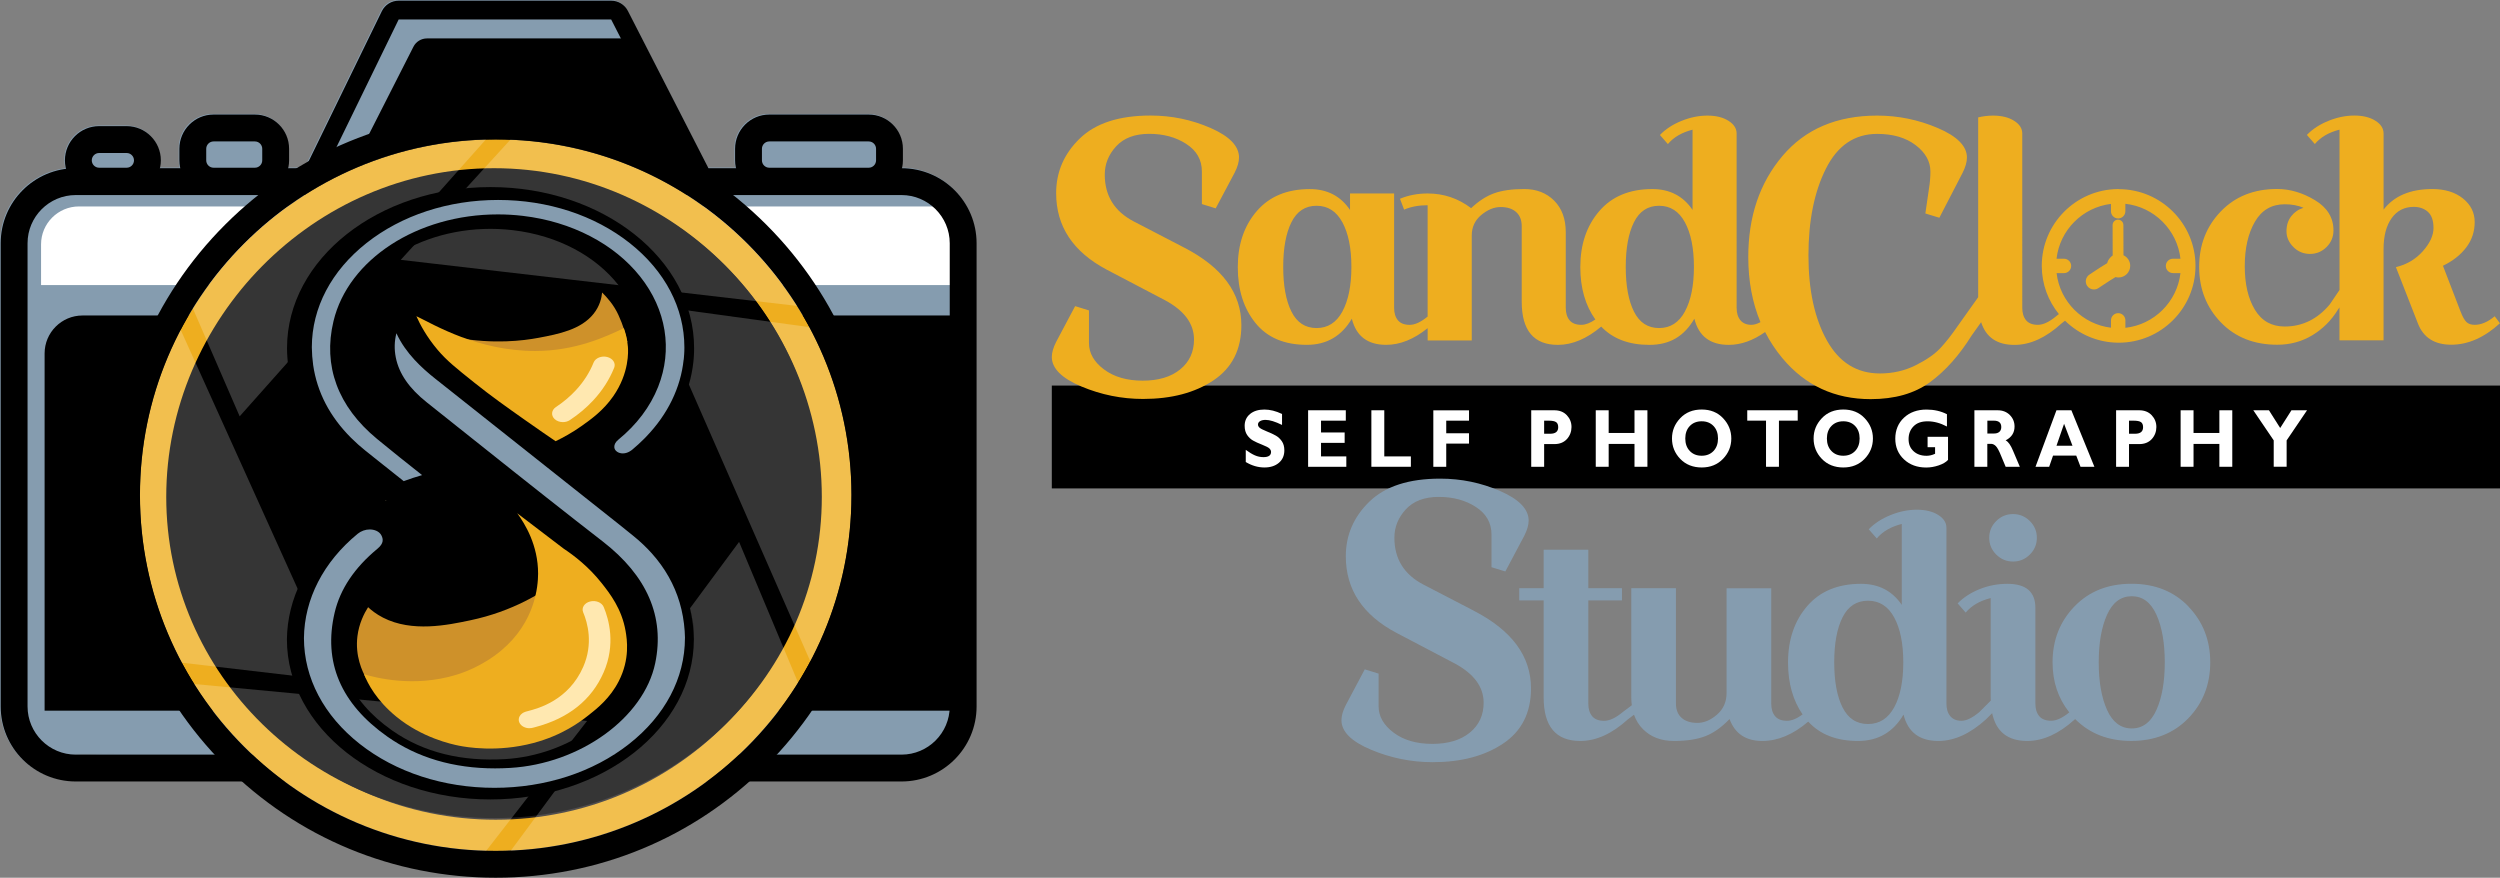 <?xml version="1.0" standalone="no"?>
<!DOCTYPE svg PUBLIC "-//W3C//DTD SVG 1.1//EN" "http://www.w3.org/Graphics/SVG/1.1/DTD/svg11.dtd">
<svg xmlns="http://www.w3.org/2000/svg" id="Layer_2" data-name="Layer 2" viewBox="0 0 931.02 326.88" width="931.02" height="326.88">
  <rect x="0" y="0" width="931.02" height="326.88" fill="#808080" stroke="none"/>
  <defs>
    <style>
      .cls-1 {
        fill: #859caf;
      }

      .cls-2 {
        fill: #fff;
      }

      .cls-3 {
        fill: #eeae1f;
      }

      .cls-4 {
        fill: #ffe8b0;
      }

      .cls-5 {
        fill: none;
        stroke: #231f20;
        stroke-miterlimit: 10;
        stroke-width: 10px;
      }

      .cls-6 {
        opacity: .21;
      }

      .cls-7 {
        fill: #ce912a;
      }
    </style>
  </defs>
  <g id="Layer_1-2" data-name="Layer 1">
    <g>
      <path class="cls-1" d="m335.64,62.39c.22-.94.35-1.92.35-2.93v-4.3c0-7.03-5.71-12.74-12.74-12.74h-37.02c-7.02,0-12.74,5.71-12.74,12.74v4.3c0,1.01.13,1.99.35,2.93h-10.27L233.57,3.81c-1.2-2.34-3.6-3.81-6.23-3.81h-79.12c-2.68,0-5.12,1.53-6.29,3.94l-28.49,58.45h-6.4c.23-.94.36-1.92.36-2.93v-4.3c0-7.03-5.72-12.74-12.74-12.74h-15.38c-7.03,0-12.74,5.71-12.74,12.74v4.3c0,1.01.13,1.99.35,2.93h-7.6c.23-.94.36-1.92.36-2.93,0-7.02-5.72-12.73-12.74-12.73h-10.24c-7.02,0-12.74,5.71-12.74,12.73,0,1.1.15,2.15.42,3.17-13.74,1.77-24.35,13.5-24.35,27.72v172.48c0,15.44,12.51,27.95,27.95,27.95h307.52c15.44,0,27.96-12.51,27.96-27.95V90.35c0-15.39-12.43-27.87-27.79-27.96ZM38.18,280.78c-3.14.07-7.11.26-11.15-.02.3.01.61.02.92.02h10.23c2.2-.05,4.07-.05,5.69,0h-5.69Z"/>
      <path class="cls-1" d="m262.28,69.26l-129-1.72c-4.18-.06-6.86-4.48-4.96-8.21l22.21-43.71c.96-1.9,2.91-3.09,5.04-3.09h79.22l27.49,56.73Z"/>
      <path d="m265.72,71.04l-129-1.72c-4.18-.06-6.86-4.48-4.96-8.21l22.21-43.71c.96-1.9,2.91-3.09,5.04-3.09h79.22l27.49,56.73Z"/>
      <path class="cls-2" d="m356.83,106.15H15.29v-15.13c0-7.81,6.33-14.14,14.14-14.14h327.4v29.27Z"/>
      <path d="m30.75,117.49h326.87v147.16H16.61v-133.02c0-7.81,6.34-14.14,14.14-14.14Z"/>
      <path d="m335.73,62.64h-71.9l-30-58.58c-1.2-2.34-3.6-3.81-6.23-3.81h-79.12c-2.68,0-5.12,1.53-6.29,3.93l-28.49,58.45H28.21C12.77,62.64.26,75.16.26,90.6v172.48c0,15.44,12.51,27.95,27.95,27.95h307.52c15.44,0,27.96-12.51,27.96-27.95V90.6c0-15.44-12.52-27.96-27.96-27.96ZM148.48,7.25h79.12l28.37,55.39H121.48l26.99-55.39Zm205.21,255.83c0,9.9-8.06,17.95-17.96,17.95H28.21c-9.9,0-17.95-8.05-17.95-17.95V90.6c0-9.9,8.05-17.96,17.95-17.96h307.52c9.9,0,17.96,8.06,17.96,17.96v172.48Z"/>
      <circle class="cls-3" cx="184.61" cy="184.4" r="132.48"/>
      <circle class="cls-5" cx="184.61" cy="184.4" r="115.87"/>
      <path d="m47.16,72.45h-10.24c-7.02,0-12.74-5.71-12.74-12.74s5.71-12.74,12.74-12.74h10.24c7.02,0,12.74,5.71,12.74,12.74s-5.71,12.74-12.74,12.74Zm-10.24-15.47c-1.51,0-2.74,1.23-2.74,2.74s1.23,2.74,2.74,2.74h10.24c1.51,0,2.74-1.23,2.74-2.74s-1.23-2.74-2.74-2.74h-10.24Z"/>
      <path d="m94.92,72.45h-15.38c-7.02,0-12.74-5.71-12.74-12.74v-4.31c0-7.02,5.71-12.74,12.74-12.74h15.38c7.02,0,12.74,5.71,12.74,12.74v4.31c0,7.02-5.71,12.74-12.74,12.74Zm-15.38-19.78c-1.51,0-2.74,1.23-2.74,2.74v4.31c0,1.51,1.23,2.74,2.74,2.74h15.38c1.51,0,2.74-1.23,2.74-2.74v-4.31c0-1.51-1.23-2.74-2.74-2.74h-15.38Z"/>
      <path d="m323.51,72.45h-37.02c-7.02,0-12.74-5.71-12.74-12.74v-4.31c0-7.02,5.71-12.74,12.74-12.74h37.02c7.02,0,12.74,5.71,12.74,12.74v4.31c0,7.02-5.71,12.74-12.74,12.74Zm-37.02-19.78c-1.51,0-2.74,1.23-2.74,2.74v4.31c0,1.51,1.23,2.74,2.74,2.74h37.02c1.51,0,2.74-1.23,2.74-2.74v-4.31c0-1.51-1.23-2.74-2.74-2.74h-37.02Z"/>
      <path d="m184.61,51.91c73.17,0,132.48,59.31,132.48,132.48s-59.31,132.48-132.48,132.48S52.12,257.56,52.12,184.4,111.44,51.91,184.61,51.91m0-10c-38.06,0-73.84,14.82-100.75,41.73-26.91,26.91-41.73,62.69-41.73,100.75s14.82,73.84,41.73,100.75c26.91,26.91,62.69,41.73,100.75,41.73s73.84-14.82,100.75-41.73c26.91-26.91,41.73-62.69,41.73-100.75s-14.82-73.84-41.73-100.75c-26.91-26.91-62.69-41.73-100.75-41.73h0Z"/>
      <path d="m306.05,185.06c0,66.06-54.65,119.61-122.07,119.61s-122.07-53.55-122.07-119.61,54.65-122.42,122.07-122.42,122.07,56.36,122.07,122.42Z"/>
      <g class="cls-6">
        <path class="cls-2" d="m317.09,184.39c0-22.63-5.67-43.93-15.67-62.56l-57.71-7.91,58.05,132.37c9.78-18.48,15.32-39.54,15.32-61.91Z"/>
        <path class="cls-2" d="m149.24,96.77l147.58,17.16c-22.53-35.83-61.74-60.11-106.73-61.94l-40.85,44.78Z"/>
        <path class="cls-2" d="m89.26,155.04l91.71-103.13c-46.15,1.24-86.41,26.11-109.16,62.94l17.44,40.19Z"/>
        <path class="cls-2" d="m275.24,201.8l-85.02,115c45.21-1.88,84.55-26.42,107-62.57l-21.98-52.43Z"/>
        <path class="cls-2" d="m126.39,253.66l-59.12-130.85c-9.67,18.4-15.15,39.35-15.15,61.58s5.64,43.8,15.58,62.4l58.69,6.87Z"/>
        <path class="cls-2" d="m218.63,268.5l-146.32-13.77c22.84,36.42,62.88,60.94,108.73,62.15l37.58-48.38Z"/>
      </g>
      <g>
        <g>
          <g>
            <path d="m258.45,237.85v-.19c-.02-2.41-.21-4.77-.53-7.08.35,2.34.54,4.73.54,7.15,0,.04,0,.08,0,.12Z"/>
            <path d="m232.54,193.18c4.78,3.3,9.04,7.07,12.64,11.21-2.21-2.47-4.7-4.83-7.49-7.07-1.71-1.38-3.43-2.76-5.15-4.14Z"/>
            <path d="m243.07,231.38c0,.11-.02.22-.04.33h0c.02-.11.03-.22.04-.33Z"/>
            <path d="m256.28,224.01c1.37,4.46,2.1,9.12,2.12,13.91-.02-.87-.05-1.75-.11-2.63-.27-3.89-.93-7.65-2.01-11.28Z"/>
            <path d="m232.54,193.18c1.72,1.38,3.44,2.76,5.15,4.14,2.79,2.25,5.28,4.61,7.49,7.07,5.34,5.95,9,12.52,11.1,19.62,1.07,3.63,1.74,7.39,2.01,11.28.06.88.1,1.76.11,2.63v.2c-.04,32.92-33.95,59.6-75.78,59.6s-75.73-26.67-75.77-59.59c.15-15.03,7.38-29.97,21.35-41.47,5.54-4.56,14.35-3.27,16.88,1.95,1.61,3.34.56,6.35-2.54,8.91-7.51,6.19-12.69,13.41-14.67,21.85-3.94,16.79,1.9,31.19,18.07,42.6,11.96,8.43,26.26,11.67,42.17,10.73,23.87-1.41,45.76-17.18,49.64-35.84,3.45-16.58-3.11-30.29-18.2-41.98-7.07-5.48-14.1-10.99-21.11-16.51-4.17-3.29-8.33-6.58-12.49-9.87-10.66-8.46-21.29-16.94-31.93-25.41-6.59-5.24-11.4-11.33-12.89-18.81-1.46-7.32.58-14.09,5.2-20.44.25-.34.89-.5,1.35-.74.25.33.71.66.72,1,.45,10.16,6.93,17.92,15.63,24.81l68.5,54.3Z"/>
            <path d="m106.89,129.73v-.19c.08-33.07,33.98-59.87,75.8-59.87s75.8,26.86,75.8,59.99c0,.5,0,1.01-.02,1.5,0,.15-.01.31-.02.45-.01.27-.02.55-.04.82-.02.39-.05.79-.08,1.18-.03.36-.06.72-.1,1.08-1.23,11.73-6.73,22.5-15.26,31.34-.04.04-.07.08-.11.11-.25.25-.49.5-.74.75-1.48,1.49-3.06,2.93-4.73,4.33-.28.23-.57.45-.86.66-4.67,3.3-10.33,2.8-13.66.52-4.37-2.98-4.44-8.25-.03-11.87,6.2-5.08,10.67-10.96,13.34-17.7,10.3-25.97-11.16-53.1-45.18-57.11-29.6-3.49-57.71,11.96-63.26,35.1-3.59,14.97,1.13,28.35,14.54,39.41,8.01,6.6,16.22,13.05,24.42,19.49-5.63.95-11.03,2.39-16.13,4.27-1.45.53-2.87,1.1-4.27,1.7-5.19-4.12-10.38-8.24-15.56-12.36-.6-.47-1.19-.95-1.79-1.42-2.19-1.74-4.2-3.54-6.06-5.39-8.74-8.71-13.88-18.66-15.47-29.71-.33-2.31-.51-4.67-.53-7.08Z"/>
            <path class="cls-7" d="m224.24,108.94c1.85,1.84,4.32,4.57,6.04,8.31,1.82,3.95,2.77,7.29,3.34,10.07-2.45,1.06-6.74,2.7-11.29,4.28-15.4,5.34-30.64,10.63-41.51,5.79-2.57-1.14-7.46-4-10.5-11.58,13.66,2.4,24.34,1.1,30.22,0,7.58-1.42,15.84-3.08,20.51-8.94,2.35-2.94,2.99-5.95,3.18-7.93Z"/>
            <path class="cls-3" d="m155.06,117.75c1.39,3.13,3.8,7.67,7.95,12.58,3.33,3.93,6.82,6.74,13.68,12.21,6.42,5.12,11.74,8.88,18.77,13.84,4.76,3.36,8.74,6.09,11.45,7.93,2.62-1.26,6.13-3.13,9.86-5.79,3.38-2.41,7.91-5.63,11.61-10.95,6.05-8.71,5.58-16.87,5.46-18.39-.22-2.92-.91-5.32-1.52-6.98-6.8,3.29-18.26,8.51-32.97,8.51-21.37,0-37.35-9.61-44.29-12.96Z"/>
            <path class="cls-7" d="m137.09,226.11c-1.5,2.37-3.39,6.08-3.98,10.82-.91,7.34,1.77,13.1,3.34,15.86,5.19,1.83,13.62,4.22,24.33,4.66,9.08.37,21.08.85,31.17-5.16,11.69-6.97,14.24-18.75,15.74-25.67.97-4.46,1.06-8.27.95-10.95-6.46,4.97-17.64,12.01-33.56,15.35-8.35,1.76-21.63,4.55-32.44-1.01-2.58-1.33-4.4-2.81-5.57-3.9Z"/>
            <path class="cls-3" d="m192.59,191.12c5.78,4.4,11.56,8.81,17.33,13.21,3.84,2.54,9.31,6.72,14.15,12.84,3.08,3.89,7.49,9.58,8.91,17.87.53,3.12,1.67,10.39-2.54,18.63-3.22,6.31-8.02,10.15-11.29,12.71-3,2.35-9.61,7.42-20.51,10.32-13.61,3.61-25.13,1.51-27.67,1.01-2.87-.57-13.75-2.94-23.38-10.82-7.41-6.06-10.68-12.35-12.03-15.81,4.07,1.26,18.59,5.08,34.45.2,1.79-.55,9.51-3.02,16.7-9.06,12.66-10.64,13.66-23.91,13.68-28.57.03-10.59-4.88-18.57-7.79-22.53Z"/>
            <path class="cls-4" d="m197.2,271.2c-1.63,0-3.17-.79-3.77-2.08-.77-1.65.29-3.48,2.37-4.09.22-.07.52-.14.88-.24,3.72-.97,15.04-3.94,20.52-16.45,3.79-8.65,1.62-16.43-.02-20.31-.7-1.67.43-3.47,2.54-4.02,2.11-.56,4.38.34,5.09,2.01,1.96,4.64,4.55,13.98-.02,24.4-4.5,10.27-13.11,17.14-25.59,20.4-.25.07-.46.12-.61.16-.46.14-.93.2-1.4.2Z"/>
            <path class="cls-4" d="m209.63,157.2c-1.15,0-2.29-.39-3.09-1.14-1.42-1.35-1.2-3.35.5-4.48,2.79-1.84,5.28-3.95,7.42-6.26,2.89-3.12,5.11-6.59,6.6-10.31.67-1.67,2.93-2.6,5.05-2.07,2.12.53,3.29,2.32,2.62,3.99-1.75,4.38-4.37,8.47-7.78,12.15-2.52,2.72-5.46,5.21-8.75,7.38-.75.5-1.67.74-2.58.74Z"/>
          </g>
          <path class="cls-4" d="m143.89,186.3c-.14,0-.29,0-.45.02.02,0,.04-.02.06-.03.13,0,.26,0,.39,0Z"/>
          <path class="cls-4" d="m143.89,186.3c-.14,0-.29,0-.45.02.02,0,.04-.02.06-.03.13,0,.26,0,.39,0Z"/>
        </g>
        <path class="cls-1" d="m254.62,133.97h0c.04-.34.07-.66.09-.99.03-.36.05-.72.08-1.08.01-.25.03-.5.04-.75v-.02s0-.02,0-.02c0-.11.01-.23.02-.34h0s0-.02,0-.02c.01-.45.02-.92.02-1.38,0-14.66-7.22-28.45-20.32-38.82-13.1-10.37-30.52-16.08-49.05-16.08s-35.91,5.7-49.01,16.04c-13.09,10.34-20.33,24.1-20.36,38.74v.16c.02,2.16.19,4.36.49,6.53,1.46,10.11,6.21,19.23,14.12,27.12,1.72,1.72,3.6,3.39,5.58,4.97h.02c.58.48,1.17.95,1.76,1.41h0s0,.01,0,.01c3.96,3.15,7.99,6.36,12.25,9.74.1-.04.2-.07.3-.11,2.14-.79,4.32-1.5,6.54-2.14-5.58-4.4-11.22-8.9-16.77-13.47-14.61-12.05-20.22-27.22-16.22-43.88,5.52-23.02,31.27-39.74,61.22-39.74,3.1,0,6.23.18,9.31.55,18.07,2.13,34,10.38,43.7,22.64,9.71,12.27,12.14,27.22,6.66,41.03-2.94,7.41-7.93,14.04-14.85,19.71-1,.82-1.52,1.79-1.47,2.73.04.71.4,1.3,1.07,1.75.55.38,1.32.6,2.11.6,1.04,0,2.07-.36,3.06-1.06h.02s.02-.03.02-.03c.13-.09.29-.21.45-.34,1.51-1.26,2.96-2.59,4.33-3.96.22-.22.45-.45.68-.69l.07-.07.02-.02h0s.02-.03.02-.03c8.04-8.33,12.87-18.25,13.97-28.68h0Z"/>
        <path class="cls-1" d="m255.09,237.61v-.17c-.02-.83-.05-1.66-.11-2.45-.25-3.66-.88-7.23-1.89-10.62-1.98-6.68-5.46-12.83-10.34-18.28-2.08-2.32-4.44-4.55-7-6.61-1.03-.83-2.05-1.65-3.08-2.48-.68-.55-1.37-1.1-2.05-1.65l-68.49-54.29c-4.96-3.93-11.1-9.5-14.5-16.96-.77,2.98-.84,5.98-.23,9.04,1.2,6.02,4.97,11.48,11.55,16.71,3.83,3.05,7.66,6.1,11.49,9.15,6.7,5.33,13.62,10.85,20.44,16.26,3.98,3.16,8.06,6.39,12.47,9.87,7.74,6.11,14.64,11.5,21.08,16.49,16.58,12.84,23.16,28.1,19.58,45.33-4.23,20.34-27.97,37.49-54.04,39.03-1.89.11-3.78.17-5.61.17-15.48,0-28.98-3.99-40.13-11.85-17.33-12.22-23.92-27.74-19.61-46.14,2.05-8.77,7.42-16.77,15.94-23.8,2.45-2.02,2.14-3.61,1.52-4.9-.82-1.69-2.8-2.29-4.39-2.29s-3.23.58-4.5,1.62c-12.75,10.49-19.85,24.29-20,38.84.02,14.89,7.41,28.89,20.79,39.42,13.4,10.54,31.21,16.34,50.15,16.34s36.76-5.8,50.16-16.34c13.39-10.53,20.78-24.54,20.79-39.44Z"/>
      </g>
    </g>
  </g>
  <g id="Layer_7" data-name="Layer 7">
    <g>
      <rect id="RECT" x="391.7" y="143.59" width="539.32" height="38.3"/>
      <g>
        <path class="cls-3" d="m788.96,70.41s-.05,0-.08,0c-.01,0-.03,0-.04,0-.04,0-.08,0-.12,0-15.65.13-28.35,12.9-28.35,28.59,0,0,0,.02,0,.03,0,0,0,0,0,.01,0,.01,0,.03,0,.04.02,6.77,2.4,12.99,6.37,17.88l-1.06.85c-2.55,2.11-4.8,3.16-6.77,3.16s-3.43-.56-4.38-1.7c-.95-1.13-1.42-2.68-1.42-4.65V49.73c0-1.9-1.02-3.48-3.06-4.76-2.04-1.28-4.65-1.92-7.83-1.92-1.83,0-3.67.23-5.53.66v66.97l-7.54,10.61h0c-2.31,3.38-4.51,6.17-6.58,8.39-2.08,2.22-5.13,4.34-9.18,6.36-4.05,2.02-8.48,3.04-13.3,3.04-8.58,0-15.16-4.1-19.74-12.29-4.58-8.19-6.87-18.75-6.87-31.67s2.17-23.69,6.51-32.32c4.34-8.63,10.7-12.94,19.09-12.94,5.88,0,10.65,1.4,14.32,4.19,3.66,2.8,5.5,6.07,5.5,9.83,0,2.12-.19,4.34-.58,6.65l-1.3,8.97,5.21,1.59,8.68-16.78c1.06-2.12,1.59-4,1.59-5.64,0-4.24-3.62-7.91-10.85-10.99-7.23-3.08-14.75-4.63-22.56-4.63-15.04,0-26.8,5.01-35.29,15.04-8.49,10.03-12.73,22.56-12.73,37.6,0,8.97,1.52,17.06,4.54,24.28-1.24.66-2.36,1-3.36,1-1.79,0-3.16-.56-4.1-1.7-.95-1.13-1.42-2.68-1.42-4.65V49.73c0-1.9-1.02-3.48-3.06-4.76-2.04-1.28-4.65-1.92-7.83-1.92s-6.39.66-9.63,1.97c-3.25,1.31-5.93,3.06-8.04,5.25l2.96,3.39c2.12-2.55,5.18-4.34,9.19-5.36v29.88c-3.5-5.18-8.5-7.77-14.99-7.77-8.46,0-15.05,2.74-19.75,8.21-4.71,5.47-7.06,12.42-7.06,20.85,0,7.78,1.87,14.28,5.6,19.51-1.92,1.32-3.66,1.99-5.22,1.99-1.97,0-3.43-.56-4.38-1.7-.95-1.13-1.42-2.68-1.42-4.65v-28.13c0-4.96-1.44-8.88-4.32-11.77-2.88-2.88-6.6-4.32-11.16-4.32s-8.3.53-11.22,1.59c-2.92,1.06-5.76,2.9-8.54,5.53-4.82-3.65-10.22-5.47-16.2-5.47-3.72,0-7.15.66-10.29,1.97l1.53,4.05c2.55-1.1,5.47-1.64,8.76-1.64v41.46c-2.51,2.06-4.73,3.09-6.68,3.09s-3.43-.56-4.38-1.7c-.95-1.13-1.42-2.68-1.42-4.65v-42.57h-16.42v6.13c-3.5-5.18-8.5-7.77-14.99-7.77-8.46,0-15.05,2.74-19.75,8.21-4.71,5.47-7.06,12.42-7.06,20.85s2.19,15.36,6.57,20.79c4.38,5.44,10.76,8.15,19.15,8.15,7.37,0,12.95-3.25,16.75-9.74,1.6,6.49,5.87,9.74,12.81,9.74,5.14,0,10.29-2.07,15.43-6.21v4.57h16.42v-39.07c0-3.14,1.19-5.69,3.56-7.66,2.37-1.97,4.78-2.95,7.22-2.95s4.36.62,5.75,1.86c1.39,1.24,2.08,2.99,2.08,5.25v28.13c0,10.73,4.49,16.09,13.46,16.09,5.38,0,10.76-2.27,16.14-6.8,4.32,4.53,10.29,6.8,17.95,6.8s12.95-3.25,16.75-9.74c1.6,6.49,5.87,9.74,12.81,9.74,4.51,0,9.02-1.6,13.53-4.78,1.78,3.49,3.94,6.76,6.49,9.8,8.48,10.12,19.43,15.19,32.83,15.19,8.97,0,16.32-2.1,22.06-6.29,5.73-4.19,10.91-9.99,15.53-17.4h0s3.54-4.97,3.54-4.97c1.79,5.63,5.93,8.46,12.43,8.46,5.83,0,11.67-2.66,17.5-7.98h0s1.3-1.04,1.3-1.04c5.11,5.01,12.08,8.13,19.77,8.2.04,0,.08,0,.12,0,.01,0,.03,0,.04,0,.03,0,.05,0,.08,0,15.74,0,28.55-12.78,28.59-28.51,0-.01,0-.03,0-.04,0,0,0,0,0-.01,0,0,0-.02,0-.03,0-15.77-12.83-28.59-28.59-28.59Zm-289.03,45.58c-2.23,4.12-5.44,6.18-9.63,6.18s-7.32-2.04-9.36-6.13c-2.04-4.09-3.06-9.63-3.06-16.64s1.02-12.55,3.06-16.64c2.04-4.09,5.16-6.13,9.36-6.13s7.4,2.06,9.63,6.18c2.22,4.12,3.34,9.65,3.34,16.58s-1.11,12.46-3.34,16.58Zm127.56,0c-2.23,4.12-5.44,6.18-9.63,6.18s-7.32-2.04-9.36-6.13c-2.04-4.09-3.06-9.63-3.06-16.64s1.02-12.55,3.06-16.64c2.04-4.09,5.16-6.13,9.36-6.13s7.4,2.06,9.63,6.18c2.22,4.12,3.34,9.65,3.34,16.58s-1.11,12.46-3.34,16.58Zm181.78-14.27h2.75c-1.25,10.69-9.79,19.18-20.51,20.36v-2.78c0-1.48-1.2-2.68-2.68-2.68s-2.68,1.2-2.68,2.68v2.74c-10.6-1.28-19.02-9.72-20.26-20.33h2.75c1.48,0,2.68-1.2,2.68-2.68s-1.2-2.68-2.68-2.68h-2.77c1.21-10.65,9.65-19.13,20.27-20.42v2.74c0,1.48,1.2,2.68,2.68,2.68s2.68-1.2,2.68-2.68v-2.78c10.74,1.18,19.3,9.72,20.52,20.45h-2.77c-1.48,0-2.68,1.2-2.68,2.68s1.2,2.68,2.68,2.68Z"/>
        <path class="cls-3" d="m440.98,92.2l-18.68-9.69c-7.26-3.76-10.88-9.59-10.88-17.49,0-3.95,1.42-7.47,4.26-10.55,2.84-3.08,6.94-4.63,12.28-4.63s9.95,1.25,13.82,3.76c3.87,2.51,5.81,5.93,5.81,10.26v12.14l5.15,1.59,7.06-13.3c1.08-2.12,1.62-4,1.62-5.64,0-4.24-3.53-7.9-10.59-10.99-7.06-3.08-14.51-4.63-22.36-4.63-11.67,0-20.44,2.84-26.33,8.53-5.88,5.69-8.82,12.48-8.82,20.38,0,12.34,6.27,21.83,18.83,28.48l21.77,11.42c7.16,3.86,10.74,8.72,10.74,14.6,0,4.63-1.72,8.34-5.15,11.13-3.43,2.8-8.09,4.19-13.97,4.19s-10.69-1.4-14.41-4.19c-3.73-2.79-5.59-6.07-5.59-9.83v-12.14l-5.15-1.59-7.06,13.3c-1.08,2.12-1.62,4-1.62,5.64,0,4.24,3.68,7.9,11.03,10.99,7.35,3.08,15,4.63,22.94,4.63,10.59,0,19.34-2.31,26.25-6.94,6.91-4.63,10.37-11.47,10.37-20.53,0-11.95-7.11-21.59-21.33-28.91Z"/>
        <path class="cls-3" d="m929.03,117.8c-2.55,2.12-5.03,3.17-7.44,3.17-1.31,0-2.34-.35-3.06-1.04-.73-.69-1.46-1.99-2.19-3.89l-6.57-17.07c3.65-1.75,6.53-4.01,8.65-6.79,2.12-2.77,3.17-5.93,3.17-9.47s-1.46-6.47-4.38-8.81c-2.92-2.33-6.71-3.5-11.38-3.5-8.17,0-14.23,2.55-18.17,7.66v-28.35c0-1.9-1.02-3.48-3.06-4.76-2.04-1.28-4.65-1.92-7.83-1.92s-6.39.66-9.63,1.97c-3.25,1.31-5.93,3.06-8.04,5.25l2.96,3.39c2.12-2.55,5.18-4.34,9.19-5.36v59.72l-3.66,5.4c-4.6,5.47-10.18,8.2-16.74,8.2-4.89,0-8.59-2.08-11.11-6.24s-3.78-9.58-3.78-16.25,1.26-12.18,3.78-16.53c2.52-4.34,6.22-6.51,11.11-6.51,2.63,0,4.96.44,7,1.31-1.9.58-3.43,1.64-4.6,3.17-1.17,1.53-1.75,3.39-1.75,5.58s.86,4.14,2.57,5.86c1.71,1.72,3.78,2.57,6.18,2.57s4.47-.86,6.18-2.57c1.71-1.71,2.57-3.78,2.57-6.18,0-4.74-2.3-8.5-6.9-11.27-4.6-2.77-9.3-4.16-14.12-4.16-8.61,0-15.6,2.79-20.96,8.37-5.36,5.58-8.04,12.46-8.04,20.63s2.68,15.05,8.04,20.63c5.36,5.58,12.38,8.37,21.07,8.37,4.82,0,9.17-1.19,13.08-3.56,3.9-2.37,7.06-5.53,9.47-9.47h0s.59-.88.59-.88v12.26h16.42v-33.93c0-4.89,1-8.74,3.01-11.55,2.01-2.81,4.76-4.21,8.26-4.21,2.11,0,3.87.62,5.25,1.86,1.39,1.24,2.08,3.25,2.08,6.02s-1.33,5.66-3.99,8.65c-2.66,2.99-6,4.96-10.01,5.91l8.21,21.01c2.04,5.25,6.18,7.88,12.42,7.88s12.28-2.66,18.11-7.99l-1.97-2.63Z"/>
        <path class="cls-3" d="m790.8,95.07l-.03-11.27c0-.34-.08-.66-.23-.93-.34-.64-1.01-1.07-1.78-1.07-1.11,0-2.01.91-2.01,2.02l.03,11.33c-.35.22-.66.5-.91.81-.55.56-.95,1.27-1.13,2.05-2.07,1.24-2.43,1.47-5.37,3.42l-1.25.83c-1.39.92-1.77,2.8-.85,4.19.58.88,1.54,1.35,2.52,1.35.57,0,1.15-.16,1.67-.5l1.25-.83c2.86-1.89,3.17-2.1,5.13-3.28.36.1.73.15,1.12.15,2.4,0,4.35-1.95,4.35-4.35,0-1.74-1.03-3.24-2.51-3.93Z"/>
      </g>
      <g>
        <path class="cls-1" d="m548.84,227.43l-18.68-9.69c-7.26-3.76-10.88-9.59-10.88-17.5,0-3.95,1.42-7.47,4.26-10.56,2.84-3.08,6.94-4.63,12.28-4.63s9.95,1.25,13.82,3.76c3.87,2.51,5.81,5.93,5.81,10.27v12.15l5.15,1.59,7.06-13.31c1.08-2.12,1.62-4,1.62-5.64,0-4.24-3.53-7.91-10.59-10.99-7.06-3.09-14.51-4.63-22.35-4.63-11.67,0-20.44,2.85-26.33,8.53-5.88,5.69-8.82,12.49-8.82,20.39,0,12.34,6.27,21.84,18.82,28.49l21.77,11.43c7.16,3.86,10.74,8.73,10.74,14.61,0,4.63-1.72,8.34-5.15,11.14-3.43,2.8-8.09,4.19-13.97,4.19s-10.69-1.4-14.41-4.19c-3.73-2.8-5.59-6.07-5.59-9.83v-12.15l-5.15-1.59-7.06,13.31c-1.08,2.12-1.62,4-1.62,5.64,0,4.24,3.68,7.91,11.03,10.99,7.35,3.08,15,4.63,22.94,4.63,10.59,0,19.34-2.31,26.25-6.94,6.91-4.63,10.37-11.47,10.37-20.54,0-11.95-7.11-21.6-21.32-28.92Z"/>
        <path class="cls-1" d="m749.67,209.12c2.44,0,4.53-.86,6.26-2.6,1.74-1.73,2.61-3.81,2.61-6.24s-.87-4.51-2.61-6.24c-1.74-1.73-3.82-2.6-6.26-2.6s-4.53.87-6.26,2.6c-1.74,1.73-2.61,3.81-2.61,6.24s.87,4.51,2.61,6.24c1.74,1.73,3.83,2.6,6.26,2.6Z"/>
        <path class="cls-1" d="m815,225.85c-5.43-5.63-12.51-8.45-21.23-8.45s-15.8,2.82-21.23,8.45c-5.43,5.63-8.15,12.57-8.15,20.81,0,7.21,2.08,13.42,6.23,18.64l-.05.04c-2.52,2.05-4.76,3.08-6.71,3.08s-3.48-.57-4.43-1.71c-.96-1.14-1.44-2.71-1.44-4.69v-35.66c0-5.96-3.47-8.94-10.42-8.94-3.62,0-7.08.66-10.37,1.99-3.29,1.33-6.01,3.09-8.15,5.3l2.99,3.42c2.14-2.58,5.25-4.38,9.31-5.41v36.99c0,.42.02.81.03,1.21l-4.31,4.31c-2.59,2.14-4.79,3.2-6.6,3.2s-3.2-.57-4.16-1.71c-.96-1.14-1.44-2.71-1.44-4.69v-65.48c0-1.91-1.04-3.51-3.1-4.8-2.07-1.29-4.71-1.93-7.93-1.93s-6.47.66-9.76,1.99c-3.29,1.32-6.01,3.09-8.15,5.3l2.99,3.42c2.14-2.58,5.25-4.38,9.31-5.41v30.14c-3.55-5.23-8.61-7.84-15.19-7.84-8.58,0-15.25,2.76-20.01,8.28-4.77,5.52-7.15,12.53-7.15,21.03,0,7.67,1.81,14.11,5.42,19.33-2.15,1.58-4.09,2.37-5.8,2.37-2,0-3.48-.57-4.44-1.71-.96-1.14-1.44-2.71-1.44-4.69v-42.95h-16.63v38.98c0,3.31-1.18,6-3.55,8.06-2.37,2.06-4.81,3.09-7.32,3.09s-4.47-.62-5.88-1.88c-1.4-1.25-2.11-3.02-2.11-5.3v-37.87s0-.03,0-.04v-5.06h-16.63v40.66c0,1.02.08,1.99.2,2.92l-3.45,2.6h0c-2.59,2.14-4.88,3.2-6.87,3.2s-3.48-.57-4.44-1.71-1.44-2.71-1.44-4.7v-36.39h0v-2.06h12.53s0,0,0,0v-2.96h0v-1.58h-12.53v-14.32h-16.63v14.32h-9.09v4.54h9.09v36.13c0,10.82,4.54,16.23,13.64,16.23,5.91,0,11.83-2.68,17.74-8.06l2.27-1.71c.73,2.09,1.84,3.89,3.37,5.41,2.92,2.91,6.76,4.36,11.53,4.36s8.68-.61,11.75-1.82c3.07-1.21,6.04-3.33,8.93-6.35,2,5.45,6.06,8.17,12.2,8.17,5.8,0,11.5-2.41,17.1-7.21,4.4,4.81,10.57,7.21,18.53,7.21,7.47,0,13.12-3.27,16.96-9.83,1.62,6.55,5.95,9.83,12.97,9.83,5.91,0,11.83-2.69,17.74-8.06l2.29-2.29c1.46,6.9,5.82,10.35,13.07,10.35,5.88,0,11.75-2.66,17.63-7.97l.21-.19c5.39,5.43,12.37,8.15,20.93,8.15s15.8-2.82,21.23-8.45c5.43-5.63,8.15-12.57,8.15-20.81s-2.72-15.18-8.15-20.81Zm-109.58,37.54c-2.26,4.16-5.51,6.24-9.76,6.24s-7.41-2.06-9.48-6.18c-2.07-4.12-3.1-9.72-3.1-16.78s1.03-12.66,3.1-16.78c2.07-4.12,5.23-6.18,9.48-6.18s7.5,2.08,9.76,6.24c2.25,4.16,3.38,9.74,3.38,16.73s-1.13,12.57-3.38,16.73Zm97.66.99c-2.07,4.6-5.14,6.9-9.2,6.9s-7.13-2.3-9.2-6.9c-2.07-4.6-3.1-10.51-3.1-17.72s1.03-13.12,3.1-17.72c2.07-4.6,5.14-6.9,9.2-6.9s7.13,2.3,9.2,6.9c2.07,4.6,3.1,10.51,3.1,17.72s-1.04,13.12-3.1,17.72Z"/>
      </g>
      <g id="SELF_PHOTOGRAPHY" data-name="SELF PHOTOGRAPHY">
        <path class="cls-2" d="m477.44,154.14v4.11c-2.56-1.25-4.6-1.88-6.12-1.88-.87,0-1.55.16-2.07.47-.51.32-.77.74-.77,1.26,0,.4.18.78.55,1.14.37.36,1.27.83,2.69,1.4,1.43.57,2.57,1.1,3.43,1.6.86.49,1.6,1.18,2.22,2.08.62.89.93,2.02.93,3.39,0,1.95-.68,3.5-2.04,4.65-1.36,1.15-3.15,1.73-5.37,1.73-2.39,0-4.72-.68-6.96-2.03v-4.53c1.29.94,2.43,1.63,3.43,2.06.99.43,2.05.65,3.16.65,1.89,0,2.83-.65,2.83-1.94,0-.44-.19-.86-.57-1.25-.38-.39-1.29-.87-2.73-1.43s-2.58-1.08-3.43-1.57c-.84-.48-1.57-1.17-2.18-2.06-.61-.89-.92-2.04-.92-3.43,0-1.81.67-3.27,2-4.38,1.34-1.11,3.12-1.66,5.36-1.66,2.06,0,4.24.54,6.53,1.63Z"/>
        <path class="cls-2" d="m501.38,169.97v3.86h-14.23v-21.04h14.04v3.86h-9.23v4.41h8.8v3.86h-8.8v5.06h9.42Z"/>
        <path class="cls-2" d="m525.42,169.97v3.86h-14.71v-21.04h4.81v17.18h9.91Z"/>
        <path class="cls-2" d="m547.07,152.79v3.86h-8.48v4.7h8.48v3.86h-8.48v8.63h-4.81v-21.04h13.29Z"/>
        <path class="cls-2" d="m570.24,152.79h8.61c1.95,0,3.5.62,4.66,1.85,1.15,1.23,1.73,2.7,1.73,4.38s-.57,3.24-1.71,4.49c-1.14,1.24-2.69,1.87-4.65,1.87h-3.83v8.45h-4.81v-21.04Zm4.81,3.86v4.88h2.24c2,0,3-.81,3-2.44,0-.91-.27-1.55-.8-1.9-.53-.36-1.45-.53-2.74-.53h-1.7Z"/>
        <path class="cls-2" d="m613.51,152.79v21.04h-4.81v-8.51h-9.62v8.51h-4.81v-21.04h4.81v8.45h9.62v-8.45h4.81Z"/>
        <path class="cls-2" d="m633.72,152.51c3.29,0,5.95,1.08,7.98,3.25,2.04,2.16,3.05,4.68,3.05,7.55s-1.03,5.44-3.09,7.57c-2.06,2.14-4.71,3.21-7.94,3.21s-5.93-1.06-7.98-3.19c-2.05-2.13-3.08-4.66-3.08-7.59s1.02-5.4,3.06-7.56c2.04-2.16,4.71-3.24,8.01-3.24Zm0,17.21c1.82,0,3.29-.59,4.41-1.77,1.11-1.18,1.67-2.73,1.67-4.65s-.56-3.48-1.67-4.65c-1.11-1.17-2.58-1.76-4.41-1.76s-3.31.59-4.43,1.76c-1.12,1.17-1.68,2.73-1.68,4.65s.56,3.47,1.68,4.65c1.12,1.18,2.59,1.77,4.43,1.77Z"/>
        <path class="cls-2" d="m669.48,152.79v3.86h-6.99v17.18h-4.81v-17.18h-6.99v-3.86h18.79Z"/>
        <path class="cls-2" d="m686.46,152.51c3.29,0,5.95,1.08,7.98,3.25,2.04,2.16,3.05,4.68,3.05,7.55s-1.03,5.44-3.09,7.57c-2.06,2.14-4.71,3.21-7.94,3.21s-5.93-1.06-7.98-3.19c-2.05-2.13-3.08-4.66-3.08-7.59s1.02-5.4,3.06-7.56c2.04-2.16,4.71-3.24,8.01-3.24Zm0,17.21c1.82,0,3.29-.59,4.41-1.77,1.11-1.18,1.67-2.73,1.67-4.65s-.56-3.48-1.67-4.65c-1.11-1.17-2.58-1.76-4.41-1.76s-3.31.59-4.43,1.76c-1.12,1.17-1.68,2.73-1.68,4.65s.56,3.47,1.68,4.65c1.12,1.18,2.59,1.77,4.43,1.77Z"/>
        <path class="cls-2" d="m725.06,154.25v4.59c-2.46-1.3-4.86-1.94-7.21-1.94s-4.01.62-5.24,1.87c-1.22,1.24-1.84,2.83-1.84,4.76s.61,3.34,1.84,4.49c1.22,1.14,2.84,1.72,4.84,1.72,1.06,0,2.12-.25,3.19-.75v-2.45h-2.79v-3.86h7.61v8.6c-.76.83-1.93,1.51-3.49,2.04-1.56.53-3.11.79-4.63.79-3.36,0-6.12-1.01-8.28-3.03-2.16-2.02-3.24-4.6-3.24-7.72s1.08-5.8,3.24-7.81c2.16-2.01,4.96-3.02,8.39-3.02,2.84,0,5.37.58,7.61,1.73Z"/>
        <path class="cls-2" d="m735.3,152.79h8.62c1.87,0,3.39.59,4.56,1.77,1.17,1.18,1.75,2.61,1.75,4.28,0,2.32-1.11,4.03-3.32,5.15.97.48,1.89,1.77,2.76,3.88.87,2.11,1.72,4.09,2.53,5.96h-5.28c-.31-.69-.86-2.01-1.65-3.96-.78-1.95-1.45-3.2-2.01-3.75-.56-.55-1.15-.83-1.79-.83h-1.38v8.54h-4.81v-21.04Zm4.81,3.86v4.79h2.54c.81,0,1.45-.21,1.93-.62.47-.42.71-1.01.71-1.78,0-1.59-.92-2.38-2.75-2.38h-2.43Z"/>
        <path class="cls-2" d="m771.4,152.79l8.57,21.04h-5.17l-1.59-4.16h-8.64l-1.44,4.16h-5.09l7.8-21.04h5.57Zm.41,13.21l-3.13-8.18-2.83,8.18h5.96Z"/>
        <path class="cls-2" d="m788.05,152.79h8.61c1.95,0,3.5.62,4.66,1.85,1.15,1.23,1.73,2.7,1.73,4.38s-.57,3.24-1.71,4.49c-1.14,1.24-2.69,1.87-4.65,1.87h-3.83v8.45h-4.81v-21.04Zm4.81,3.86v4.88h2.24c2,0,3-.81,3-2.44,0-.91-.27-1.55-.8-1.9-.53-.36-1.45-.53-2.74-.53h-1.7Z"/>
        <path class="cls-2" d="m831.32,152.79v21.04h-4.81v-8.51h-9.62v8.51h-4.81v-21.04h4.81v8.45h9.62v-8.45h4.81Z"/>
        <path class="cls-2" d="m846.75,173.82v-9.82l-7.61-11.22h5.83l4.19,6.61,4.2-6.61h5.81l-7.61,11.23v9.81h-4.81Z"/>
      </g>
    </g>
  </g>
</svg>